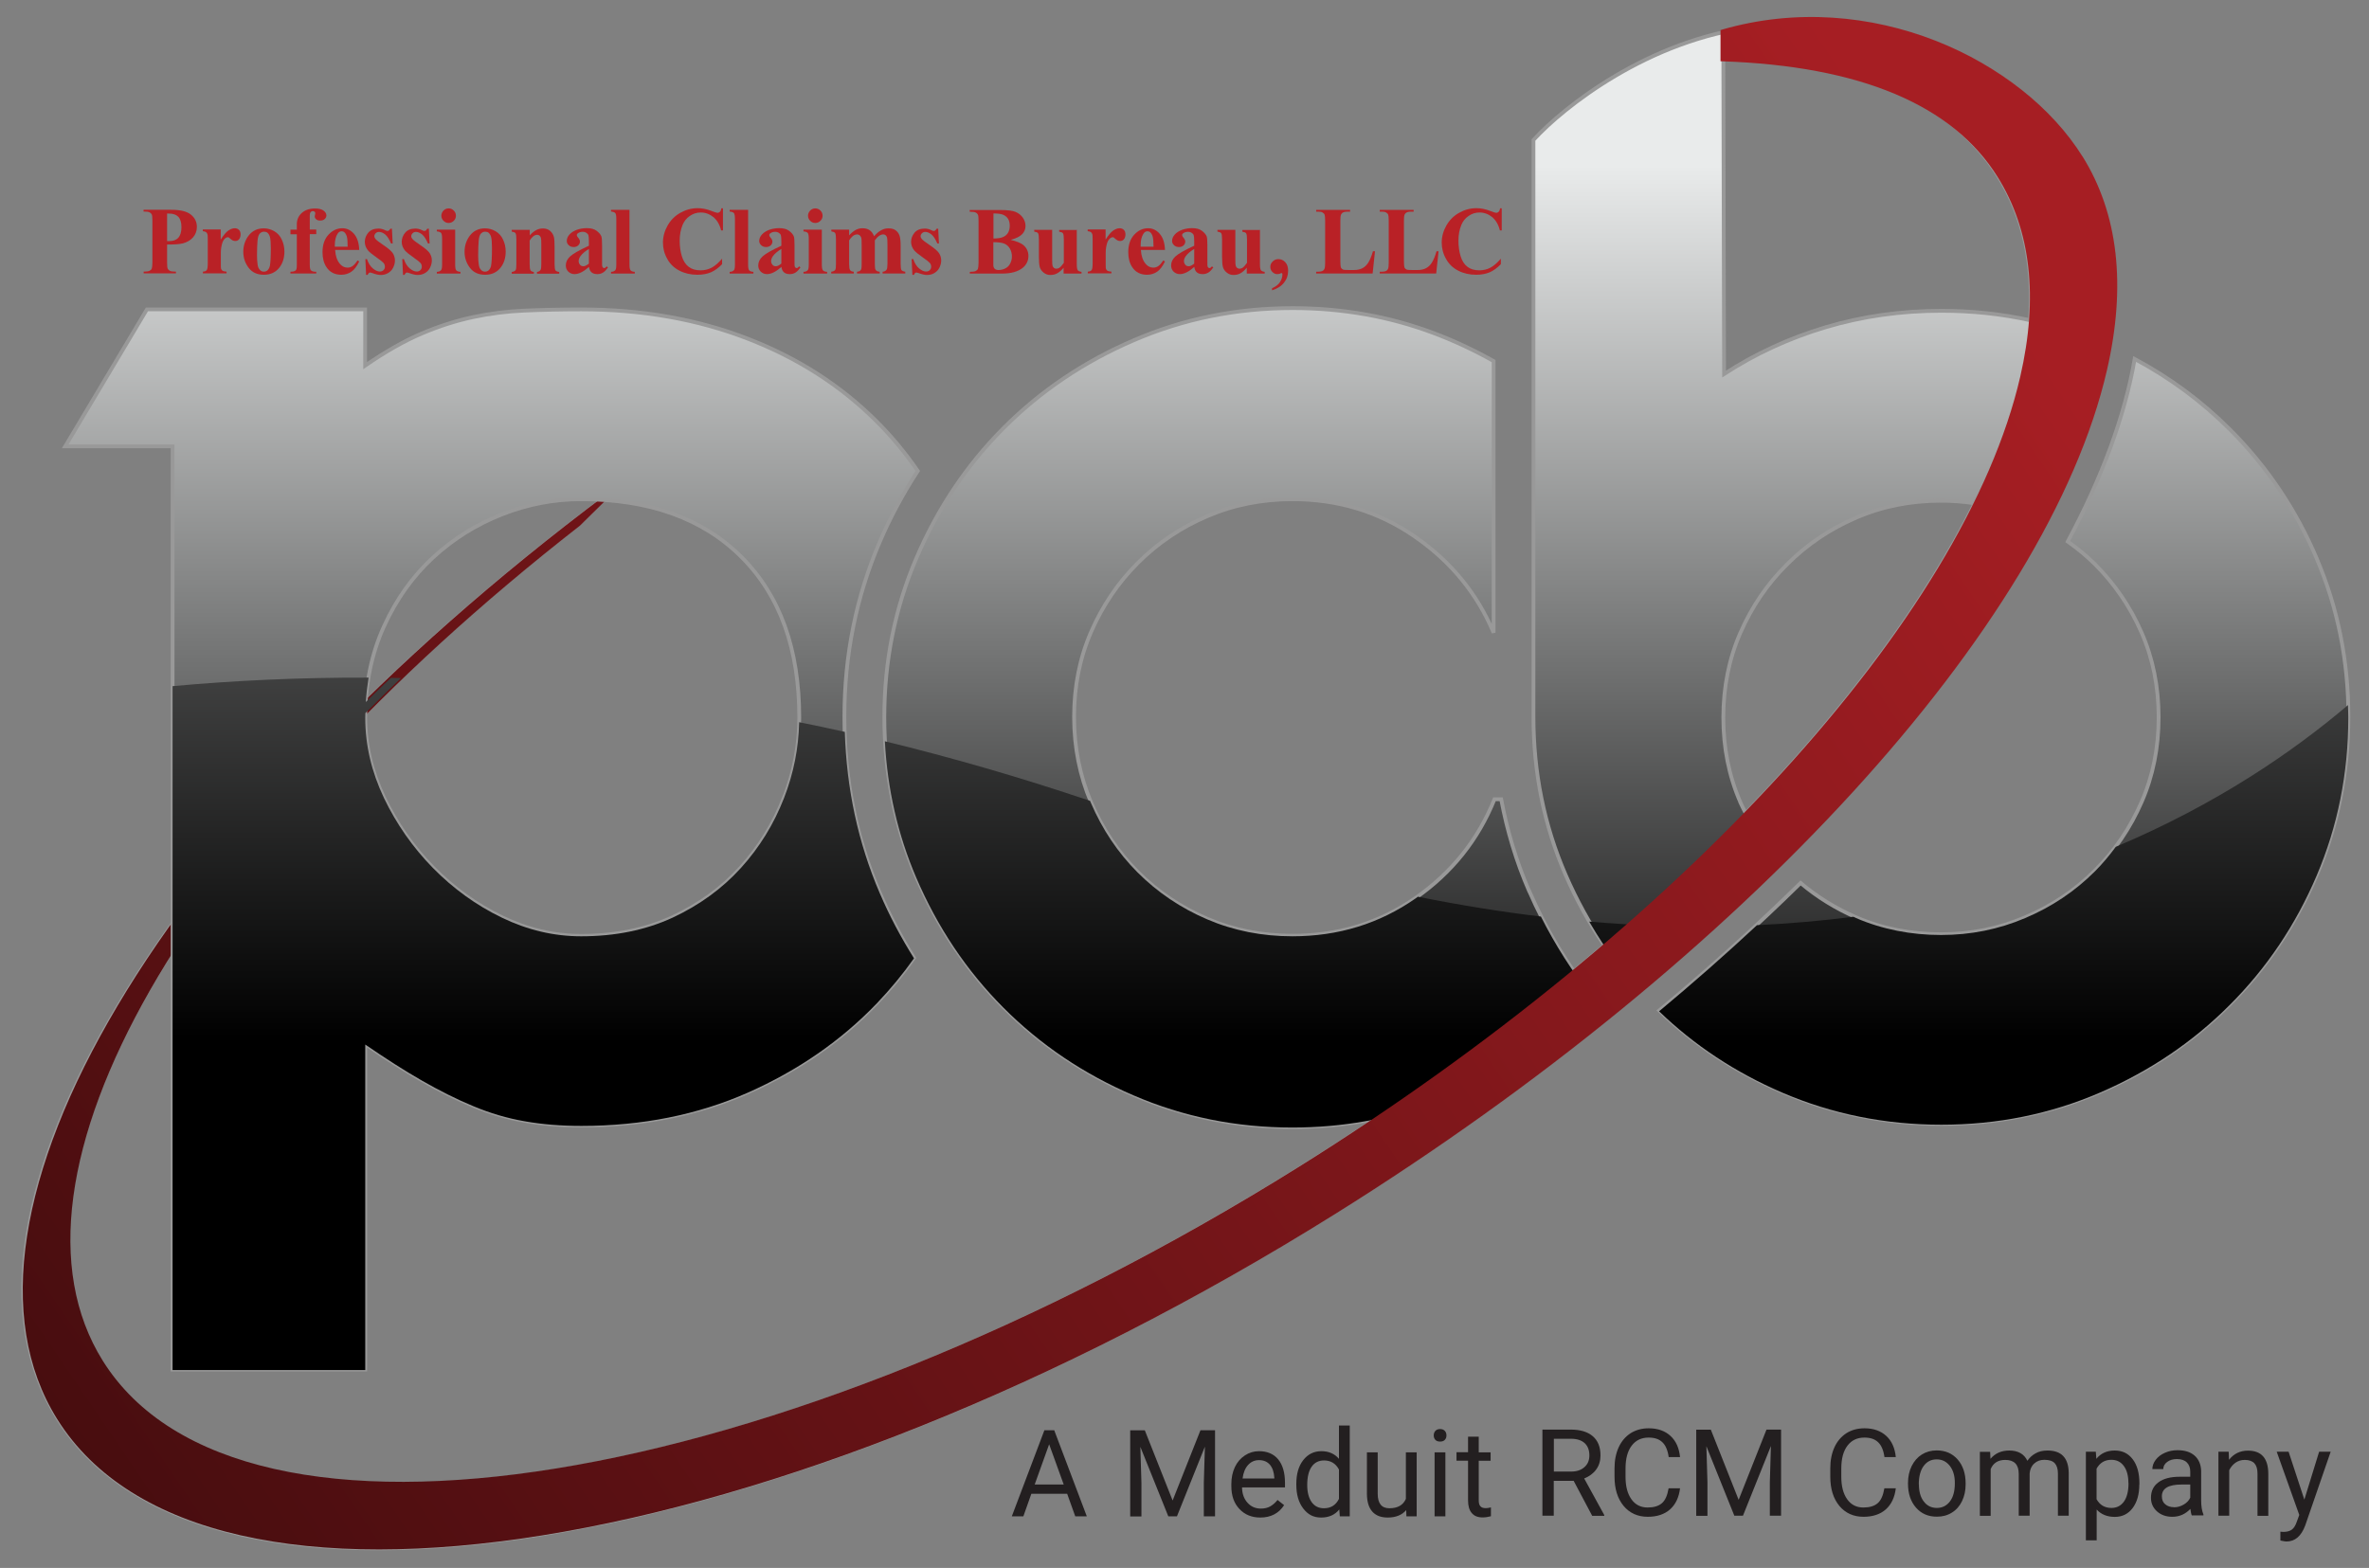 <?xml version="1.0" encoding="UTF-8"?>
<svg xmlns="http://www.w3.org/2000/svg" xmlns:xlink="http://www.w3.org/1999/xlink" viewBox="0 0 219.48 145.29">
  <rect x="0" y="0" width="219.48" height="145.29" fill="#808080" stroke="none"/>
  <defs>
    <style>.cls-1{fill:url(#linear-gradient-2);}.cls-1,.cls-2,.cls-3{stroke:#999;stroke-width:.35px;}.cls-2{fill:url(#linear-gradient-7);}.cls-4{fill:url(#linear-gradient-6);isolation:isolate;}.cls-4,.cls-5,.cls-6,.cls-7,.cls-8,.cls-9,.cls-10{stroke-width:0px;}.cls-5{fill:url(#linear-gradient-4);}.cls-6{fill:url(#linear-gradient-3);}.cls-7{fill:url(#linear-gradient-8);}.cls-8{fill:url(#linear-gradient-5);}.cls-9{fill:#b92126;}.cls-10{fill:#231f20;}.cls-3{fill:url(#linear-gradient);}</style>
    <linearGradient id="linear-gradient" x1="114.72" y1="15.31" x2="114.72" y2="105.17" gradientUnits="userSpaceOnUse">
      <stop offset="0" stop-color="#e9ebeb"></stop>
      <stop offset="1" stop-color="#000"></stop>
    </linearGradient>
    <linearGradient id="linear-gradient-2" x1="109.87" y1="15.31" x2="109.87" y2="105.18" xlink:href="#linear-gradient"></linearGradient>
    <linearGradient id="linear-gradient-3" x1="114.75" y1="-28.84" x2="114.75" y2="96.7" xlink:href="#linear-gradient"></linearGradient>
    <linearGradient id="linear-gradient-4" x1="185.65" y1="-28.83" x2="185.65" y2="96.7" xlink:href="#linear-gradient"></linearGradient>
    <linearGradient id="linear-gradient-5" x1="152.79" y1="-28.84" x2="152.79" y2="96.7" xlink:href="#linear-gradient"></linearGradient>
    <linearGradient id="linear-gradient-6" x1="179.74" y1="18.17" x2="-123.88" y2="224.79" gradientUnits="userSpaceOnUse">
      <stop offset="0" stop-color="#a61e23"></stop>
      <stop offset="1" stop-color="#000"></stop>
    </linearGradient>
    <linearGradient id="linear-gradient-7" x1="45.54" y1="15.31" x2="45.54" y2="105.17" xlink:href="#linear-gradient"></linearGradient>
    <linearGradient id="linear-gradient-8" x1="50.33" y1="-28.83" x2="50.33" y2="96.7" xlink:href="#linear-gradient"></linearGradient>
  </defs>
  <g id="Icon">
    <path class="cls-3" d="M141.66,82.55c-1.18-2.72-2.03-5.56-2.58-8.49h-.62c-1.51,3.75-3.95,6.8-7.3,9.14-3.35,2.34-7.16,3.51-11.41,3.51-2.81,0-5.45-.52-7.9-1.57-2.45-1.05-4.6-2.5-6.44-4.34-1.84-1.84-3.28-4-4.33-6.45-1.04-2.46-1.57-5.1-1.57-7.92s.52-5.44,1.57-7.86c1.05-2.42,2.49-4.56,4.33-6.4,1.84-1.84,3.98-3.29,6.44-4.34,2.45-1.05,5.08-1.57,7.9-1.57,4.25,0,8.06,1.17,11.41,3.52,3.3,2.3,5.7,5.25,7.22,8.85v-25.17c-1.76-.99-3.6-1.86-5.54-2.59-4.11-1.55-8.47-2.32-13.09-2.32-5.19,0-10.1.99-14.71,2.98-4.61,1.98-8.63,4.69-12.05,8.12-3.42,3.43-6.11,7.45-8.09,12.07-1.98,4.62-2.97,9.53-2.97,14.72s.99,10.21,2.97,14.83c1.98,4.62,4.67,8.64,8.09,12.07,3.42,3.43,7.43,6.14,12.05,8.12,4.61,1.99,9.52,2.98,14.71,2.98,4.61,0,8.97-.77,13.09-2.32,4.11-1.55,7.81-3.67,11.09-6.38,1.28-1.06,2.46-2.21,3.59-3.43-2.34-2.94-4.31-6.21-5.85-9.76Z"></path>
    <path class="cls-1" d="M214.65,51.78c-1.95-4.58-4.64-8.58-8.07-12-2.6-2.6-5.54-4.77-8.81-6.52-.9,5.25-3.01,10.96-6.2,16.92.89.63,1.73,1.32,2.51,2.09,1.84,1.84,3.29,3.96,4.34,6.37,1.05,2.41,1.57,5.02,1.57,7.83s-.52,5.42-1.57,7.83c-1.05,2.41-2.49,4.54-4.34,6.38-1.84,1.84-3.99,3.28-6.45,4.32-2.46,1.05-5.06,1.57-7.81,1.57s-5.44-.52-7.86-1.57c-1.89-.82-3.6-1.88-5.14-3.18-4.04,3.97-8.42,7.93-13.1,11.82,3.26,3.15,7.07,5.67,11.42,7.54,4.62,1.98,9.53,2.97,14.73,2.97s10.09-.99,14.68-2.97c4.59-1.98,8.6-4.68,12.02-8.11,3.43-3.42,6.12-7.42,8.07-12,1.95-4.58,2.93-9.46,2.93-14.65s-.98-10.07-2.93-14.65ZM192.5,14.5c-5.12-8.19-15.53-13.74-29.92-12.02-9.9,1.18-17.76,7.48-20.51,10.49v53.44c0,5.19.99,10.08,2.98,14.66,1.01,2.33,2.21,4.51,3.59,6.54-8.39,7.18-17.89,14.18-28.29,20.68-48.56,30.34-98.27,38.37-111.05,17.92-10.85-17.36,8.44-49.67,44.25-77.6l2.7-2.66C15.73,76.31-6.56,112.36,5.36,131.44c13.6,21.76,66.51,13.22,118.19-19.07,51.67-32.29,82.55-76.11,68.95-97.87ZM185.14,16.32c2.38,3.8,3.3,8.32,2.93,13.35-2.64-.58-5.37-.87-8.2-.87-3.76,0-7.33.51-10.72,1.52-3.39,1.01-6.53,2.46-9.42,4.34l-.07-29.6c11.94.42,20.99,4.08,25.48,11.26ZM161.23,74.32c-1.05-2.41-1.57-5.03-1.57-7.83s.52-5.42,1.57-7.83c1.05-2.41,2.49-4.54,4.34-6.37,1.84-1.84,3.97-3.28,6.4-4.32,2.42-1.05,5.04-1.57,7.86-1.57,1.06,0,2.1.08,3.12.24-4.49,9.09-11.74,18.91-21.22,28.71-.17-.34-.35-.67-.5-1.01Z"></path>
    <path class="cls-6" d="M131.35,83.1c-.07.05-.13.1-.2.15-3.35,2.34-7.16,3.51-11.41,3.51-2.81,0-5.45-.52-7.9-1.57-2.45-1.05-4.6-2.5-6.44-4.34-1.84-1.84-3.28-4-4.33-6.45-.03-.06-.05-.13-.08-.19-6.49-2.19-12.84-4.02-19.01-5.52.24,4.45,1.2,8.65,2.9,12.62,1.98,4.62,4.67,8.64,8.09,12.07,3.42,3.43,7.43,6.14,12.05,8.12,4.61,1.99,9.52,2.98,14.71,2.98,4.61,0,8.97-.77,13.09-2.32,4.11-1.55,7.81-3.67,11.09-6.38,1.28-1.06,2.46-2.21,3.59-3.43-1.82-2.28-3.4-4.76-4.74-7.42-3.67-.44-7.48-1.05-11.41-1.84Z"></path>
    <path class="cls-5" d="M217.55,65.32c-5.09,4.33-12.21,9.22-21.53,13.15-.59.8-1.23,1.57-1.94,2.28-1.84,1.84-3.99,3.28-6.45,4.32-2.46,1.05-5.06,1.57-7.81,1.57s-5.44-.52-7.86-1.57c-.09-.04-.16-.08-.25-.12-2.86.37-5.83.63-8.93.78-2.88,2.68-5.9,5.34-9.07,7.98,3.26,3.15,7.07,5.67,11.42,7.54,4.62,1.98,9.53,2.97,14.73,2.97s10.09-.99,14.68-2.97c4.59-1.98,8.6-4.68,12.02-8.11,3.43-3.42,6.12-7.42,8.07-12,1.95-4.58,2.93-9.46,2.93-14.65,0-.39-.02-.77-.03-1.16Z"></path>
    <path class="cls-8" d="M147.23,85.39c.45.77.92,1.53,1.41,2.27-.62.53-1.25,1.05-1.88,1.58l2.46,4.88c3.35-2.73,6.56-5.49,9.61-8.27-3.7.04-7.57-.11-11.6-.45Z"></path>
    <path class="cls-4" d="M192.93,14.49c-5.57-8.92-19.59-15.75-33.41-11.74l-.12.04v2.89h.16c12.75.43,21.34,4.03,25.51,10.71,3.09,4.94,3.79,11.16,2.1,18.51-5.15,22.33-31.39,51.07-66.83,73.22-48.4,30.24-98.11,38.3-110.82,17.97-10.61-16.98,7.57-48.8,44.21-77.38l2.71-2.67-.22-.26C14.98,76.68-6.43,112.73,5.3,131.5c13.62,21.8,66.75,13.27,118.42-19.02,37.94-23.71,66-54.39,71.48-78.17,1.81-7.85,1.05-14.52-2.27-19.83Z"></path>
    <path class="cls-2" d="M81.5,82.72c-2.17-5.06-3.27-10.54-3.27-16.29s1.1-11.12,3.26-16.18c1-2.34,2.19-4.54,3.54-6.61-1.13-1.64-2.39-3.17-3.8-4.58-3.32-3.32-7.3-5.88-11.96-7.68-4.65-1.8-9.79-2.71-15.42-2.71-1.88,0-3.63.04-5.25.11-1.62.07-3.21.27-4.76.6-1.55.33-3.14.83-4.76,1.52-1.62.69-3.37,1.68-5.25,2.98v-5.21H13.61l-7.57,12.69h9.95v85.55h17.85v-30.16c1.88,1.29,3.62,2.41,5.25,3.34,1.62.93,3.21,1.73,4.76,2.37,1.55.65,3.14,1.12,4.76,1.4,1.62.29,3.37.43,5.25.43,5.63,0,10.77-1.03,15.42-3.08,4.65-2.06,8.64-4.82,11.96-8.28,1.25-1.31,2.4-2.7,3.44-4.17-1.2-1.91-2.27-3.92-3.18-6.05ZM72.64,73.9c-.94,2.42-2.27,4.58-4,6.49-1.73,1.91-3.84,3.44-6.32,4.6-2.49,1.15-5.31,1.73-8.48,1.73-2.52,0-4.97-.58-7.35-1.73-2.38-1.15-4.5-2.69-6.38-4.6-1.87-1.91-3.38-4.07-4.54-6.49-1.15-2.42-1.73-4.89-1.73-7.41,0-3.1.58-5.91,1.73-8.44,1.15-2.53,2.67-4.65,4.54-6.38,1.87-1.73,4-3.06,6.38-4,2.38-.94,4.83-1.41,7.35-1.41,6.34,0,11.29,1.79,14.86,5.36,3.57,3.57,5.35,8.53,5.35,14.88,0,2.52-.47,4.99-1.4,7.41Z"></path>
    <path class="cls-7" d="M78.27,67.82c-1.42-.32-2.83-.62-4.23-.9-.05,2.39-.51,4.73-1.4,7.02-.94,2.42-2.27,4.58-4,6.49-1.73,1.91-3.84,3.44-6.32,4.6-2.49,1.15-5.31,1.73-8.48,1.73-2.52,0-4.97-.58-7.35-1.73-2.38-1.15-4.5-2.69-6.38-4.6-1.87-1.91-3.38-4.07-4.54-6.49-1.15-2.42-1.73-4.89-1.73-7.41,0-.15,0-.3.01-.45,1.07-1.08,2.18-2.17,3.3-3.25-.31,0-.62-.02-.93-.02-.79.75-1.57,1.49-2.33,2.24.05-.77.14-1.52.26-2.26-6.39-.02-12.45.27-18.16.79v22.03s0,0,0,0v2.41s0,0,0,0v38.93h17.85v-30.16c1.88,1.29,3.62,2.41,5.25,3.34,1.62.93,3.21,1.73,4.76,2.37,1.55.65,3.14,1.12,4.76,1.4,1.62.29,3.37.43,5.25.43,5.63,0,10.77-1.03,15.42-3.08,4.65-2.06,8.64-4.82,11.96-8.28,1.25-1.31,2.4-2.7,3.44-4.17-1.2-1.91-2.27-3.92-3.18-6.05-2-4.66-3.08-9.69-3.23-14.95Z"></path>
  </g>
  <g id="A_Meduit">
    <path class="cls-10" d="M98.86,138.42h-3.31l-.74,2.09h-1.07l3.02-7.98h.91l3.02,7.98h-1.07l-.75-2.09ZM95.86,137.56h2.69l-1.35-3.73-1.34,3.73Z"></path>
    <path class="cls-10" d="M106.06,132.53l2.58,6.51,2.58-6.51h1.35v7.98h-1.04v-3.11l.1-3.35-2.59,6.46h-.8l-2.59-6.44.1,3.34v3.11h-1.04v-7.98h1.35Z"></path>
    <path class="cls-10" d="M116.77,140.62c-.8,0-1.44-.26-1.94-.79-.5-.53-.75-1.23-.75-2.12v-.19c0-.59.11-1.11.33-1.58.22-.46.53-.82.93-1.08.4-.26.83-.39,1.3-.39.76,0,1.36.25,1.78.76.42.51.63,1.24.63,2.18v.42h-3.98c.01.58.18,1.06.51,1.42.32.36.74.54,1.23.54.35,0,.65-.07.9-.22.25-.15.46-.34.65-.58l.61.48c-.49.76-1.23,1.15-2.21,1.15ZM116.65,135.3c-.41,0-.75.15-1.02.45-.27.3-.44.71-.51,1.25h2.94v-.08c-.03-.52-.17-.91-.41-1.2-.25-.28-.58-.42-1-.42Z"></path>
    <path class="cls-10" d="M120.1,137.49c0-.91.21-1.64.64-2.19s.99-.83,1.68-.83,1.23.24,1.63.71v-3.09h1v8.42h-.92l-.05-.64c-.4.5-.96.75-1.68.75s-1.23-.28-1.66-.84c-.43-.56-.64-1.3-.64-2.2v-.08ZM121.11,137.61c0,.67.14,1.2.41,1.58.27.38.65.57,1.14.57.64,0,1.1-.29,1.39-.87v-2.72c-.3-.56-.76-.84-1.38-.84-.49,0-.88.19-1.15.58-.27.38-.41.95-.41,1.7Z"></path>
    <path class="cls-10" d="M130.29,139.92c-.39.46-.96.7-1.72.7-.63,0-1.1-.18-1.43-.55-.33-.37-.49-.91-.5-1.63v-3.86h1v3.83c0,.9.36,1.35,1.08,1.35.77,0,1.28-.29,1.53-.87v-4.31h1v5.93h-.95l-.02-.59Z"></path>
    <path class="cls-10" d="M132.83,133.01c0-.16.05-.3.15-.42.1-.11.25-.17.44-.17s.34.06.44.17c.1.11.15.25.15.42s-.05.3-.15.41c-.1.11-.25.16-.44.16s-.34-.05-.44-.16c-.1-.11-.15-.25-.15-.41ZM133.91,140.51h-1v-5.93h1v5.93Z"></path>
    <path class="cls-10" d="M137,133.14v1.44h1.1v.78h-1.1v3.68c0,.24.05.42.15.53.1.12.26.18.5.18.12,0,.27-.02.48-.07v.82c-.26.07-.52.11-.77.11-.45,0-.79-.14-1.01-.41-.23-.27-.34-.66-.34-1.17v-3.68h-1.07v-.78h1.07v-1.44h1Z"></path>
    <path class="cls-10" d="M145.81,137.22h-1.86v3.23h-1.05v-7.98h2.61c.89,0,1.57.2,2.05.61.48.41.72,1,.72,1.79,0,.5-.13.93-.4,1.3-.27.37-.64.64-1.11.83l1.86,3.39v.07h-1.12l-1.71-3.23ZM143.96,136.36h1.6c.52,0,.93-.14,1.23-.41.31-.27.46-.63.46-1.09,0-.49-.15-.87-.44-1.14-.29-.26-.71-.4-1.26-.4h-1.59v3.03Z"></path>
    <path class="cls-10" d="M155.65,137.91c-.1.84-.41,1.49-.92,1.95-.52.46-1.21.69-2.07.69-.93,0-1.68-.34-2.24-1.01-.56-.68-.84-1.58-.84-2.71v-.77c0-.74.13-1.39.39-1.96.26-.56.63-.99,1.11-1.3.48-.3,1.04-.45,1.67-.45.84,0,1.51.24,2.02.71.51.47.8,1.13.88,1.96h-1.05c-.09-.64-.29-1.1-.59-1.38-.3-.29-.72-.43-1.27-.43-.67,0-1.19.25-1.57.75-.38.5-.57,1.2-.57,2.12v.77c0,.87.18,1.56.54,2.07.36.51.86.77,1.5.77.58,0,1.02-.13,1.33-.4.31-.26.51-.73.62-1.38h1.05Z"></path>
    <path class="cls-10" d="M158.5,132.47l2.58,6.51,2.58-6.51h1.35v7.98h-1.04v-3.11l.1-3.35-2.59,6.46h-.8l-2.59-6.44.1,3.34v3.11h-1.04v-7.98h1.35Z"></path>
    <path class="cls-10" d="M175.64,137.91c-.1.84-.41,1.49-.92,1.95-.52.46-1.21.69-2.07.69-.93,0-1.68-.34-2.24-1.01-.56-.68-.84-1.58-.84-2.71v-.77c0-.74.13-1.39.39-1.96.26-.56.63-.99,1.11-1.3.48-.3,1.04-.45,1.67-.45.84,0,1.51.24,2.02.71.51.47.8,1.13.88,1.96h-1.05c-.09-.64-.29-1.1-.59-1.38-.3-.29-.72-.43-1.27-.43-.67,0-1.19.25-1.57.75-.38.5-.57,1.2-.57,2.12v.77c0,.87.18,1.56.54,2.07.36.51.86.77,1.5.77.58,0,1.02-.13,1.33-.4.31-.26.51-.73.62-1.38h1.05Z"></path>
    <path class="cls-10" d="M176.77,137.42c0-.58.11-1.1.34-1.57.23-.46.54-.82.94-1.07.4-.25.86-.38,1.38-.38.8,0,1.45.28,1.94.84.49.56.74,1.3.74,2.23v.07c0,.58-.11,1.09-.33,1.55-.22.46-.53.82-.94,1.07-.41.26-.87.38-1.4.38-.8,0-1.44-.28-1.93-.84-.49-.56-.74-1.3-.74-2.22v-.07ZM177.78,137.55c0,.66.15,1.19.45,1.58.3.4.71.6,1.21.6s.91-.2,1.22-.61.45-.97.45-1.7c0-.65-.15-1.18-.46-1.58-.31-.4-.71-.61-1.22-.61s-.9.2-1.2.6c-.3.4-.46.97-.46,1.71Z"></path>
    <path class="cls-10" d="M184.38,134.52l.03.66c.43-.51,1.01-.77,1.74-.77.82,0,1.38.32,1.68.95.2-.29.45-.52.76-.69.31-.18.68-.26,1.11-.26,1.29,0,1.94.69,1.96,2.07v3.97h-1v-3.91c0-.42-.1-.74-.29-.95-.19-.21-.51-.32-.97-.32-.37,0-.68.11-.93.34-.25.22-.39.53-.43.91v3.93h-1.01v-3.88c0-.86-.42-1.29-1.25-1.29-.66,0-1.11.28-1.35.85v4.33h-1v-5.93h.95Z"></path>
    <path class="cls-10" d="M198.2,137.55c0,.9-.2,1.63-.61,2.18-.41.55-.96.83-1.66.83s-1.27-.23-1.68-.68v2.85h-1v-8.21h.92l.05.66c.41-.51.98-.77,1.7-.77s1.26.27,1.67.81c.41.54.62,1.28.62,2.24v.09ZM197.19,137.43c0-.67-.14-1.2-.42-1.58-.28-.39-.67-.58-1.16-.58-.61,0-1.06.27-1.37.82v2.83c.3.54.76.81,1.38.81.48,0,.86-.19,1.15-.58.28-.39.43-.96.43-1.72Z"></path>
    <path class="cls-10" d="M203.07,140.44c-.06-.12-.1-.33-.14-.62-.47.49-1.02.73-1.67.73-.58,0-1.05-.17-1.42-.5-.37-.33-.56-.75-.56-1.26,0-.62.23-1.1.7-1.44.46-.34,1.12-.51,1.96-.51h.98v-.47c0-.35-.1-.64-.31-.85-.21-.21-.52-.32-.93-.32-.36,0-.66.09-.9.27s-.36.4-.36.66h-1.01c0-.3.1-.58.31-.86.21-.28.49-.49.85-.65.36-.16.75-.24,1.17-.24.68,0,1.21.17,1.59.51.38.34.58.81.6,1.41v2.73c0,.54.07.98.21,1.3v.09h-1.05ZM201.41,139.67c.31,0,.61-.08.9-.25.28-.16.49-.38.61-.64v-1.22h-.79c-1.23,0-1.84.36-1.84,1.09,0,.32.1.57.31.74.21.18.48.27.81.27Z"></path>
    <path class="cls-10" d="M206.48,134.52l.03.75c.45-.57,1.03-.85,1.76-.85,1.24,0,1.87.71,1.88,2.12v3.92h-1v-3.92c0-.43-.1-.74-.29-.95-.19-.2-.49-.31-.89-.31-.33,0-.61.09-.86.26-.25.18-.44.41-.58.69v4.22h-1v-5.93h.95Z"></path>
    <path class="cls-10" d="M213.49,138.96l1.37-4.44h1.07l-2.36,6.84c-.37.99-.95,1.48-1.74,1.48l-.19-.02-.37-.07v-.82l.27.02c.34,0,.6-.07.79-.21.19-.14.35-.39.47-.76l.22-.6-2.09-5.86h1.1l1.46,4.44Z"></path>
  </g>
  <g id="Professional_Line">
    <path class="cls-9" d="M15.48,22.67v1.63c0,.32.02.52.06.6.04.08.11.15.21.2.1.05.28.07.55.07v.16h-2.99v-.16c.27,0,.46-.03.55-.08.1-.05.17-.12.2-.2s.06-.28.06-.6v-3.82c0-.32-.02-.52-.06-.6s-.11-.15-.21-.2c-.1-.05-.28-.07-.55-.07v-.16h2.57c.85,0,1.45.15,1.82.45s.55.68.55,1.13c0,.38-.12.71-.36.98-.24.27-.56.46-.98.56-.28.07-.76.1-1.42.1ZM15.48,19.79v2.55c.1,0,.17,0,.22,0,.35,0,.63-.1.82-.31s.29-.54.29-.98-.1-.76-.29-.96-.48-.3-.86-.3h-.18Z"></path>
    <path class="cls-9" d="M20.45,21.28v.92c.27-.42.5-.7.71-.84s.4-.21.59-.21c.16,0,.29.05.39.15.1.1.15.24.15.42,0,.19-.05.34-.14.45-.09.11-.21.16-.34.16-.15,0-.29-.05-.4-.15-.11-.1-.18-.15-.2-.17-.03-.02-.06-.03-.1-.03-.08,0-.16.03-.24.1-.12.1-.21.24-.27.42-.09.28-.14.59-.14.93v1.18c0,.17.01.27.03.32.04.08.09.14.15.17s.18.06.35.07v.16h-2.19v-.16c.18-.01.3-.06.36-.15.06-.08.09-.3.09-.65v-2.25c0-.23-.01-.38-.04-.44-.03-.08-.07-.14-.13-.18s-.15-.06-.29-.08v-.16h1.66Z"></path>
    <path class="cls-9" d="M24.43,21.16c.35,0,.68.09.99.27.3.18.54.44.69.78.16.34.24.7.24,1.1,0,.58-.15,1.06-.44,1.45-.35.47-.84.7-1.46.7s-1.08-.21-1.41-.64c-.33-.43-.5-.93-.5-1.49s.17-1.09.51-1.52c.34-.43.8-.65,1.39-.65ZM24.45,21.47c-.15,0-.27.06-.38.17s-.18.33-.21.66c-.03.33-.05.79-.05,1.37,0,.31.02.6.06.87.03.21.1.36.21.47.1.11.22.16.36.16s.24-.04.33-.11c.11-.1.19-.24.23-.41.06-.28.09-.83.09-1.67,0-.49-.03-.83-.08-1.02-.05-.18-.14-.32-.24-.4-.08-.06-.17-.09-.3-.09Z"></path>
    <path class="cls-9" d="M28.7,21.7v2.82c0,.27.03.44.09.51.09.11.26.16.51.15v.16h-2.39v-.16c.18,0,.31-.02.39-.06.08-.04.13-.09.16-.16.03-.07.04-.21.04-.43v-2.82h-.59v-.43h.59v-.5c0-.42.15-.76.45-1.04.31-.28.72-.42,1.24-.42.36,0,.62.07.79.2.17.13.26.28.26.44,0,.13-.05.24-.16.34-.11.1-.25.14-.43.14-.15,0-.27-.04-.36-.12-.09-.08-.13-.17-.13-.26,0-.03,0-.08.03-.16.01-.05.02-.1.02-.14,0-.06-.02-.11-.05-.13-.05-.04-.1-.07-.17-.07-.08,0-.15.03-.21.1-.06.07-.08.18-.08.33v.76s0,.52,0,.52h.6v.43h-.6Z"></path>
    <path class="cls-9" d="M33.28,23.16h-2.23c.03.54.17.96.43,1.28.2.24.44.36.72.36.17,0,.33-.05.47-.15.14-.1.29-.27.46-.52l.15.1c-.22.45-.46.77-.73.95s-.58.28-.93.28c-.6,0-1.06-.23-1.37-.7-.25-.37-.37-.84-.37-1.39,0-.68.18-1.22.55-1.62.37-.4.8-.6,1.29-.6.41,0,.77.17,1.07.51s.47.84.49,1.5ZM32.21,22.87c0-.47-.03-.79-.08-.96s-.13-.31-.24-.4c-.06-.05-.14-.08-.24-.08-.15,0-.27.07-.37.22-.17.26-.26.61-.26,1.06v.15h1.18Z"></path>
    <path class="cls-9" d="M36.31,21.17l.07,1.39h-.15c-.18-.41-.36-.69-.55-.84-.19-.15-.38-.23-.57-.23-.12,0-.22.04-.3.12-.08.08-.13.17-.13.28,0,.08.03.15.09.23.09.12.35.32.78.61s.71.53.84.73c.13.2.2.43.2.68,0,.23-.06.45-.17.67-.11.22-.27.38-.48.5-.21.12-.43.17-.68.17-.19,0-.45-.06-.78-.18-.09-.03-.15-.05-.18-.05-.1,0-.17.07-.24.22h-.14l-.07-1.46h.15c.13.38.31.67.54.86.23.19.44.29.65.29.14,0,.25-.04.34-.13.09-.09.13-.19.13-.31,0-.14-.04-.26-.13-.36s-.28-.25-.58-.46c-.44-.31-.73-.54-.86-.7-.19-.24-.29-.5-.29-.79,0-.31.11-.6.32-.85s.53-.38.94-.38c.22,0,.43.05.64.16.08.04.14.06.19.06s.09-.01.13-.03c.03-.02.08-.08.15-.18h.15Z"></path>
    <path class="cls-9" d="M39.73,21.17l.07,1.39h-.15c-.18-.41-.36-.69-.55-.84-.19-.15-.38-.23-.57-.23-.12,0-.22.04-.3.12-.08.08-.13.17-.13.28,0,.08.03.15.09.23.09.12.35.32.78.61s.71.53.84.73c.13.2.2.43.2.68,0,.23-.06.45-.17.67-.11.22-.27.38-.48.5-.21.12-.43.17-.68.17-.19,0-.45-.06-.78-.18-.09-.03-.15-.05-.18-.05-.1,0-.17.07-.24.22h-.14l-.07-1.46h.15c.13.38.31.67.54.86.23.19.44.29.65.29.14,0,.25-.04.34-.13.09-.09.13-.19.13-.31,0-.14-.04-.26-.13-.36s-.28-.25-.58-.46c-.44-.31-.73-.54-.86-.7-.19-.24-.29-.5-.29-.79,0-.31.11-.6.32-.85s.53-.38.94-.38c.22,0,.43.05.64.16.08.04.14.06.19.06s.09-.01.13-.03c.03-.02.08-.08.15-.18h.15Z"></path>
    <path class="cls-9" d="M42.17,21.28v3.22c0,.29.03.47.1.55.07.08.2.13.39.14v.16h-2.19v-.16c.18,0,.31-.06.4-.16.06-.07.09-.24.09-.53v-2.37c0-.29-.03-.47-.1-.55s-.2-.12-.39-.14v-.16h1.7ZM41.56,19.31c.19,0,.35.07.48.2.13.13.2.29.2.48s-.07.34-.2.47-.29.2-.48.2-.34-.07-.47-.2c-.13-.13-.2-.29-.2-.47s.07-.34.2-.48c.13-.13.29-.2.47-.2Z"></path>
    <path class="cls-9" d="M44.93,21.16c.35,0,.68.09.99.27.3.18.54.44.69.78.16.34.24.7.24,1.1,0,.58-.15,1.06-.44,1.45-.35.47-.84.7-1.46.7s-1.08-.21-1.41-.64c-.33-.43-.5-.93-.5-1.49s.17-1.09.51-1.52c.34-.43.8-.65,1.39-.65ZM44.94,21.47c-.15,0-.27.06-.38.17s-.18.33-.21.66c-.03.33-.05.79-.05,1.37,0,.31.02.6.06.87.03.21.1.36.21.47.1.11.22.16.36.16s.24-.04.33-.11c.11-.1.19-.24.23-.41.06-.28.09-.83.09-1.67,0-.49-.03-.83-.08-1.02-.05-.18-.14-.32-.24-.4-.08-.06-.17-.09-.3-.09Z"></path>
    <path class="cls-9" d="M49.08,21.28v.53c.21-.23.41-.39.6-.49.19-.1.4-.15.62-.15.26,0,.48.07.66.22.17.15.29.33.35.55.05.17.07.48.07.95v1.58c0,.31.03.51.08.58.06.08.17.13.35.15v.16h-2.06v-.16c.15-.02.26-.08.33-.19.05-.07.07-.25.07-.54v-1.81c0-.33-.01-.54-.04-.63s-.07-.15-.13-.2-.13-.07-.21-.07c-.25,0-.48.18-.7.53v2.18c0,.3.03.5.08.58s.16.13.31.15v.16h-2.05v-.16c.17-.02.29-.07.36-.17.05-.06.07-.25.07-.56v-2.29c0-.31-.03-.5-.08-.57-.06-.08-.17-.12-.35-.15v-.16h1.66Z"></path>
    <path class="cls-9" d="M54.56,24.74c-.5.44-.94.66-1.33.66-.23,0-.42-.08-.58-.23-.15-.15-.23-.34-.23-.57,0-.31.13-.59.4-.84s.85-.58,1.74-.99v-.41c0-.31-.02-.5-.05-.58-.03-.08-.1-.15-.19-.21-.09-.06-.2-.09-.31-.09-.19,0-.34.04-.46.13-.08.05-.11.11-.11.18,0,.06.04.14.12.23.11.12.17.25.17.36,0,.14-.05.26-.16.36-.11.1-.24.15-.42.15-.18,0-.34-.05-.46-.17-.12-.11-.18-.24-.18-.39,0-.21.08-.41.25-.6.17-.19.4-.33.69-.44.3-.1.6-.15.92-.15.38,0,.69.08.91.25s.37.34.44.53c.04.12.06.4.06.84v1.58c0,.19,0,.3.02.35s.04.08.07.11c.03.02.06.04.1.04.08,0,.15-.05.23-.16l.13.1c-.15.21-.29.37-.45.47-.16.1-.33.15-.53.15-.23,0-.41-.05-.54-.16-.13-.11-.21-.27-.24-.49ZM54.56,24.43v-1.36c-.35.21-.61.43-.78.66-.11.16-.17.31-.17.47,0,.13.05.25.14.35.07.08.17.12.3.12.14,0,.31-.08.5-.24Z"></path>
    <path class="cls-9" d="M58.32,19.45v5.05c0,.29.03.47.1.55.07.08.2.13.39.14v.16h-2.2v-.16c.18,0,.31-.06.4-.16.06-.07.09-.24.09-.53v-4.21c0-.28-.03-.47-.1-.55-.07-.08-.2-.12-.39-.14v-.16h1.7Z"></path>
    <path class="cls-9" d="M66.98,19.31v2.04h-.17c-.13-.53-.37-.94-.71-1.23-.35-.28-.74-.43-1.18-.43-.37,0-.71.11-1.01.32-.31.21-.53.49-.67.83-.18.44-.27.92-.27,1.46s.07,1.01.2,1.44c.13.43.34.76.63.98.28.22.65.33,1.1.33.37,0,.71-.08,1.02-.24s.63-.44.98-.84v.51c-.33.34-.67.59-1.03.75-.36.15-.78.23-1.25.23-.63,0-1.19-.13-1.67-.38-.49-.25-.87-.61-1.13-1.09-.27-.47-.4-.98-.4-1.51,0-.56.15-1.09.44-1.6.29-.5.69-.9,1.19-1.17.5-.28,1.03-.42,1.59-.42.42,0,.85.09,1.31.27.27.1.44.16.51.16.09,0,.17-.03.24-.1.07-.07.11-.18.13-.32h.17Z"></path>
    <path class="cls-9" d="M69.31,19.45v5.05c0,.29.03.47.1.55.07.08.2.13.39.14v.16h-2.2v-.16c.18,0,.31-.06.4-.16.06-.07.09-.24.09-.53v-4.21c0-.28-.03-.47-.1-.55-.07-.08-.2-.12-.39-.14v-.16h1.7Z"></path>
    <path class="cls-9" d="M72.39,24.74c-.5.44-.94.66-1.33.66-.23,0-.42-.08-.58-.23-.15-.15-.23-.34-.23-.57,0-.31.13-.59.4-.84s.85-.58,1.74-.99v-.41c0-.31-.02-.5-.05-.58-.03-.08-.1-.15-.19-.21-.09-.06-.2-.09-.31-.09-.19,0-.34.04-.46.13-.08.05-.11.11-.11.18,0,.06.04.14.12.23.11.12.17.25.17.36,0,.14-.05.26-.16.36-.11.1-.24.15-.42.15-.18,0-.34-.05-.46-.17-.12-.11-.18-.24-.18-.39,0-.21.08-.41.25-.6.17-.19.4-.33.69-.44.3-.1.6-.15.92-.15.38,0,.69.08.91.25s.37.34.44.53c.04.12.06.4.06.84v1.58c0,.19,0,.3.02.35s.04.08.07.11c.03.02.06.04.1.04.08,0,.15-.05.23-.16l.13.1c-.15.21-.29.37-.45.47-.16.1-.33.15-.53.15-.23,0-.41-.05-.54-.16-.13-.11-.21-.27-.24-.49ZM72.39,24.43v-1.36c-.35.21-.61.43-.78.66-.11.16-.17.31-.17.47,0,.13.05.25.14.35.07.08.17.12.3.12.14,0,.31-.08.5-.24Z"></path>
    <path class="cls-9" d="M76.14,21.28v3.22c0,.29.03.47.1.55.07.08.2.13.39.14v.16h-2.19v-.16c.18,0,.31-.06.4-.16.06-.07.09-.24.09-.53v-2.37c0-.29-.03-.47-.1-.55s-.2-.12-.39-.14v-.16h1.7ZM75.53,19.31c.19,0,.35.07.48.2.13.13.2.29.2.48s-.07.34-.2.47-.29.2-.48.2-.34-.07-.47-.2c-.13-.13-.2-.29-.2-.47s.07-.34.2-.48c.13-.13.29-.2.47-.2Z"></path>
    <path class="cls-9" d="M78.67,21.28v.53c.22-.24.43-.41.62-.51.19-.1.4-.15.62-.15.26,0,.48.06.66.18s.31.31.41.56c.23-.26.45-.45.67-.56.21-.12.43-.17.67-.17.28,0,.5.06.67.19.17.13.28.29.35.49.07.2.1.52.1.95v1.66c0,.31.03.51.08.58s.17.12.35.15v.16h-2.1v-.16c.17-.01.29-.08.37-.19.05-.08.08-.26.08-.54v-1.75c0-.36-.01-.59-.04-.69-.03-.1-.08-.17-.14-.22-.06-.05-.14-.07-.22-.07-.12,0-.25.05-.38.14-.13.09-.26.23-.39.41v2.18c0,.29.02.48.07.55.07.11.19.17.38.18v.16h-2.1v-.16c.11,0,.2-.03.27-.08s.11-.11.13-.18c.02-.07.03-.23.03-.46v-1.75c0-.37-.01-.6-.04-.69-.03-.09-.08-.17-.15-.22-.07-.05-.14-.08-.22-.08-.12,0-.22.03-.32.09-.14.09-.28.24-.43.46v2.18c0,.29.03.48.08.57.06.09.17.15.35.16v.16h-2.09v-.16c.17-.02.29-.07.37-.17.05-.06.07-.25.07-.56v-2.29c0-.31-.03-.5-.08-.57-.06-.08-.17-.12-.35-.15v-.16h1.66Z"></path>
    <path class="cls-9" d="M86.92,21.17l.07,1.39h-.15c-.18-.41-.36-.69-.55-.84-.19-.15-.38-.23-.57-.23-.12,0-.22.04-.3.12-.08.08-.13.17-.13.28,0,.08.03.15.09.23.09.12.35.32.78.61s.71.53.84.73c.13.2.2.43.2.68,0,.23-.06.45-.17.67-.11.22-.27.38-.48.5-.21.12-.43.17-.68.17-.19,0-.45-.06-.78-.18-.09-.03-.15-.05-.18-.05-.1,0-.17.07-.24.22h-.14l-.07-1.46h.15c.13.38.31.67.54.86.23.19.44.29.65.29.14,0,.25-.04.34-.13.09-.09.13-.19.13-.31,0-.14-.04-.26-.13-.36s-.28-.25-.58-.46c-.44-.31-.73-.54-.86-.7-.19-.24-.29-.5-.29-.79,0-.31.11-.6.32-.85s.53-.38.94-.38c.22,0,.43.05.64.16.08.04.14.06.19.06s.09-.01.13-.03c.03-.02.08-.08.15-.18h.15Z"></path>
    <path class="cls-9" d="M93.61,22.22c.56.13.95.29,1.18.47.32.26.49.61.49,1.03,0,.44-.18.81-.53,1.1-.44.35-1.07.53-1.91.53h-2.99v-.16c.27,0,.46-.03.55-.08.1-.05.17-.12.2-.2s.06-.28.06-.6v-3.82c0-.32-.02-.52-.06-.6s-.11-.15-.21-.2c-.1-.05-.28-.07-.55-.07v-.16h2.83c.67,0,1.15.06,1.43.18.28.12.5.3.67.54.16.24.24.49.24.76,0,.28-.1.54-.31.76-.21.22-.57.4-1.09.53ZM92.03,22.44v2.11c0,.16.04.27.12.35s.2.12.35.12c.23,0,.45-.05.64-.15.2-.1.35-.25.45-.45.1-.2.16-.41.16-.65,0-.27-.06-.52-.19-.74-.13-.22-.3-.37-.53-.46-.22-.09-.56-.13-1-.13ZM92.03,22.1c.41,0,.71-.05.91-.14.2-.09.35-.22.45-.39s.16-.38.16-.64-.05-.47-.15-.64-.25-.29-.44-.38c-.19-.09-.5-.13-.92-.13v2.32Z"></path>
    <path class="cls-9" d="M99.76,21.28v3.18c0,.31.03.5.09.58.06.08.18.13.35.15v.16h-1.66v-.54c-.19.23-.39.4-.58.51-.19.11-.41.16-.65.16s-.43-.07-.61-.21c-.18-.14-.3-.31-.36-.49-.06-.19-.09-.52-.09-.99v-1.61c0-.31-.03-.5-.08-.57-.06-.08-.17-.12-.35-.15v-.16h1.66v2.78c0,.29.01.48.04.56s.07.15.13.19c.06.04.13.07.21.07.1,0,.2-.03.28-.08.12-.08.25-.23.42-.46v-2.17c0-.31-.03-.5-.08-.57-.06-.08-.17-.12-.35-.15v-.16h1.66Z"></path>
    <path class="cls-9" d="M102.43,21.28v.92c.27-.42.5-.7.71-.84s.4-.21.59-.21c.16,0,.29.05.39.15.1.1.15.24.15.42,0,.19-.05.34-.14.45-.09.11-.21.16-.34.16-.15,0-.29-.05-.4-.15-.11-.1-.18-.15-.2-.17-.03-.02-.06-.03-.1-.03-.08,0-.16.03-.24.1-.12.1-.21.24-.27.42-.09.28-.14.59-.14.93v1.18c0,.17.01.27.03.32.04.08.09.14.15.17s.18.06.35.07v.16h-2.19v-.16c.18-.01.3-.06.36-.15.06-.08.09-.3.09-.65v-2.25c0-.23-.01-.38-.04-.44-.03-.08-.07-.14-.13-.18s-.15-.06-.29-.08v-.16h1.66Z"></path>
    <path class="cls-9" d="M107.93,23.16h-2.23c.03.54.17.96.43,1.28.2.24.44.36.72.36.17,0,.33-.05.47-.15.14-.1.29-.27.46-.52l.15.1c-.22.45-.46.77-.73.95s-.58.28-.93.28c-.6,0-1.06-.23-1.37-.7-.25-.37-.37-.84-.37-1.39,0-.68.18-1.22.55-1.62.37-.4.8-.6,1.29-.6.41,0,.77.17,1.07.51s.47.84.49,1.5ZM106.87,22.87c0-.47-.03-.79-.08-.96s-.13-.31-.24-.4c-.06-.05-.14-.08-.24-.08-.15,0-.27.07-.37.22-.17.26-.26.61-.26,1.06v.15h1.18Z"></path>
    <path class="cls-9" d="M110.64,24.74c-.5.44-.94.66-1.33.66-.23,0-.42-.08-.58-.23-.15-.15-.23-.34-.23-.57,0-.31.13-.59.4-.84s.85-.58,1.74-.99v-.41c0-.31-.02-.5-.05-.58-.03-.08-.1-.15-.19-.21-.09-.06-.2-.09-.31-.09-.19,0-.34.04-.46.13-.08.05-.11.11-.11.18,0,.06.04.14.12.23.11.12.17.25.17.36,0,.14-.05.26-.16.36-.11.1-.24.15-.42.15-.18,0-.34-.05-.46-.17-.12-.11-.18-.24-.18-.39,0-.21.08-.41.25-.6.17-.19.4-.33.69-.44.3-.1.6-.15.92-.15.38,0,.69.08.91.25s.37.34.44.53c.04.12.06.4.06.84v1.58c0,.19,0,.3.02.35s.04.08.07.11c.03.02.06.04.1.04.08,0,.15-.05.23-.16l.13.1c-.15.21-.29.37-.45.47-.16.1-.33.15-.53.15-.23,0-.41-.05-.54-.16-.13-.11-.21-.27-.24-.49ZM110.64,24.43v-1.36c-.35.21-.61.43-.78.66-.11.16-.17.31-.17.47,0,.13.05.25.14.35.07.08.17.12.3.12.14,0,.31-.08.5-.24Z"></path>
    <path class="cls-9" d="M116.73,21.28v3.18c0,.31.03.5.09.58.06.08.18.13.35.15v.16h-1.66v-.54c-.19.23-.39.4-.58.51-.19.11-.41.16-.65.16s-.43-.07-.61-.21c-.18-.14-.3-.31-.36-.49-.06-.19-.09-.52-.09-.99v-1.61c0-.31-.03-.5-.08-.57-.06-.08-.17-.12-.35-.15v-.16h1.66v2.78c0,.29.01.48.04.56s.07.15.13.19c.06.04.13.07.21.07.1,0,.2-.03.28-.08.12-.08.25-.23.42-.46v-2.17c0-.31-.03-.5-.08-.57-.06-.08-.17-.12-.35-.15v-.16h1.66Z"></path>
    <path class="cls-9" d="M117.85,26.9v-.19c.34-.15.58-.33.73-.56.15-.23.23-.47.23-.71,0-.05,0-.09-.03-.11-.02-.02-.04-.03-.06-.03-.02,0-.04.01-.08.03-.08.05-.19.07-.31.07-.17,0-.32-.07-.45-.2s-.19-.29-.19-.47c0-.19.07-.36.22-.5.15-.15.32-.22.53-.22.25,0,.46.1.64.29.18.19.26.46.26.79,0,.41-.12.78-.38,1.1-.25.32-.62.56-1.11.71Z"></path>
    <path class="cls-9" d="M127.39,23.27l-.22,2.07h-5.23v-.16h.2c.17,0,.31-.03.41-.09.08-.04.13-.11.17-.21.03-.07.05-.25.05-.55v-3.88c0-.3-.02-.49-.05-.56-.03-.08-.1-.14-.19-.2-.1-.06-.23-.08-.39-.08h-.2v-.16h3.14v.16h-.26c-.17,0-.31.03-.41.09-.08.04-.13.11-.18.21-.03.07-.05.25-.05.55v3.75c0,.3.02.49.05.58.04.08.1.14.2.19.07.03.25.04.53.04h.49c.31,0,.57-.06.78-.17.21-.11.39-.28.54-.52.15-.24.3-.59.43-1.05h.18Z"></path>
    <path class="cls-9" d="M133.28,23.27l-.22,2.07h-5.23v-.16h.2c.17,0,.31-.03.41-.09.08-.04.13-.11.17-.21.03-.07.05-.25.05-.55v-3.88c0-.3-.02-.49-.05-.56-.03-.08-.1-.14-.19-.2-.1-.06-.23-.08-.39-.08h-.2v-.16h3.14v.16h-.26c-.17,0-.31.03-.41.09-.08.04-.13.11-.18.21-.03.07-.05.25-.05.55v3.75c0,.3.02.49.05.58.04.08.1.14.2.19.07.03.25.04.53.04h.49c.31,0,.57-.06.78-.17.21-.11.39-.28.54-.52.15-.24.3-.59.43-1.05h.18Z"></path>
    <path class="cls-9" d="M139.13,19.31v2.04h-.17c-.13-.53-.37-.94-.71-1.23-.35-.28-.74-.43-1.18-.43-.37,0-.71.11-1.01.32-.31.21-.53.49-.67.83-.18.44-.27.92-.27,1.46s.07,1.01.2,1.44c.13.43.34.76.63.98.28.22.65.33,1.1.33.37,0,.71-.08,1.02-.24s.63-.44.98-.84v.51c-.33.34-.67.59-1.03.75-.36.15-.78.23-1.25.23-.63,0-1.19-.13-1.67-.38-.49-.25-.87-.61-1.13-1.09-.27-.47-.4-.98-.4-1.51,0-.56.15-1.09.44-1.6.29-.5.69-.9,1.19-1.17.5-.28,1.03-.42,1.59-.42.42,0,.85.09,1.31.27.27.1.44.16.51.16.09,0,.17-.03.24-.1.07-.07.11-.18.13-.32h.17Z"></path>
  </g>
</svg>
